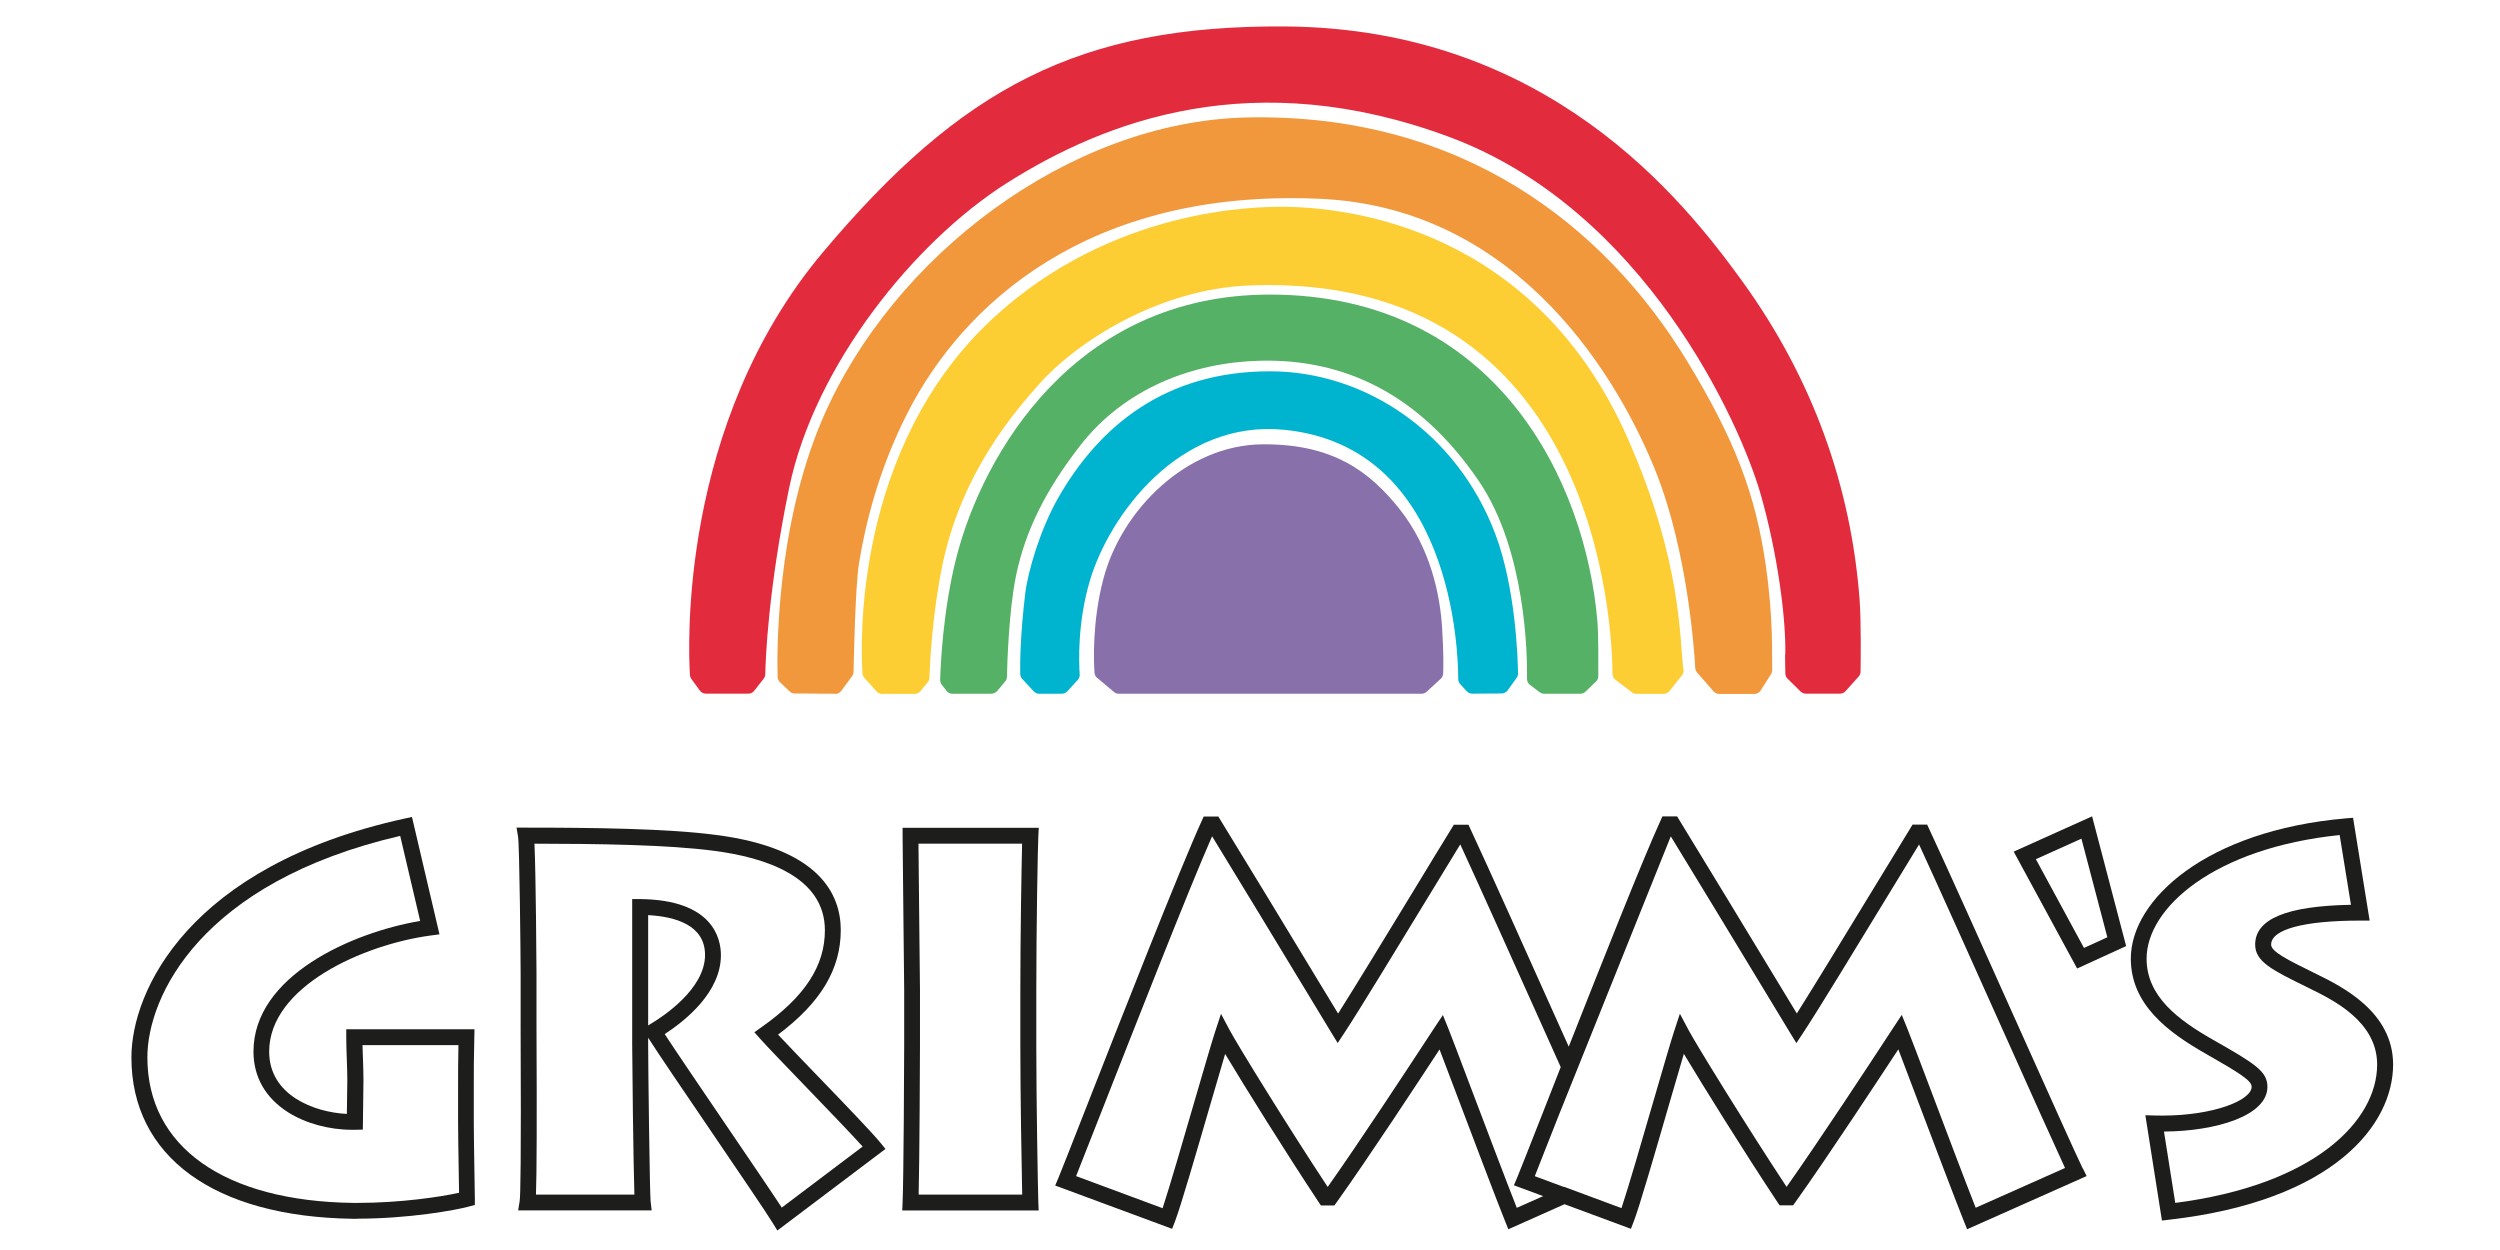 <svg height="141.73" width="283.46" viewBox="0 0 283.46 141.73" data-name="Ebene 1" id="Ebene_1" xmlns="http://www.w3.org/2000/svg">
  <defs>
    <style>
      .cls-1 {
        fill: #f1983d;
      }

      .cls-1, .cls-2, .cls-3, .cls-4, .cls-5, .cls-6, .cls-7 {
        stroke-width: 0px;
      }

      .cls-1, .cls-2, .cls-3, .cls-4, .cls-5, .cls-7 {
        fill-rule: evenodd;
      }

      .cls-2 {
        fill: #00b3cf;
      }

      .cls-3 {
        fill: #e32b3e;
      }

      .cls-4 {
        fill: #fcce33;
      }

      .cls-5 {
        fill: #55b165;
      }

      .cls-6 {
        fill: #1d1d1b;
      }

      .cls-7 {
        fill: #8870aa;
      }
    </style>
  </defs>
  <g>
    <path d="m40.52,138.19h-.53c-15.71-.22-25.09-7.06-25.09-18.3,0-7.53,6.52-21.71,30.94-27.07l.87-.19,3.12,13.31-.99.13c-7.61,1.02-18.32,5.77-18.32,13.17,0,4.93,5.07,6.88,8.81,7.06l.05-3.79c0-.84-.03-1.65-.06-2.46-.03-.82-.06-1.63-.06-2.45v-.9h14.54l-.02.92c-.06,2.28-.06,3.64-.06,5.37v4.28c0,1.27.04,3.49.07,5.45.02,1.44.05,2.69.05,3.22v.68l-.66.18c-1.55.43-6.89,1.38-12.67,1.38h0Zm4.84-43.41c-22.59,5.25-28.65,18.21-28.65,25.11,0,10.13,8.71,16.3,23.31,16.5h.51c4.94,0,9.5-.7,11.52-1.15,0-.63-.02-1.52-.04-2.49-.03-1.97-.07-4.19-.07-5.48v-4.28c0-1.49,0-2.72.04-4.49h-10.88c.01.49.03.99.05,1.48.03.83.06,1.67.06,2.54l-.07,5.56-.87.02c-.11,0-.23,0-.35,0-2.63,0-5.28-.73-7.28-2-2.55-1.63-3.9-4-3.9-6.87,0-8.59,11.2-13.51,18.9-14.81l-2.27-9.66h0Z" class="cls-6"></path>
    <path d="m88.15,139.54l-.52-.85c-.66-1.09-3.89-5.84-7.01-10.43-3.02-4.44-6.13-9.01-7.13-10.6v.76c0,2.42.18,16.94.28,17.81l.12,1.01h-1.01s-14.13,0-14.13,0l.17-1.05c.09-.52.18-4.37.11-19.76v-6.11c0-2.12-.13-14.45-.29-15.44l-.17-1.04h1.06c7.58,0,16.07.1,21.56.83,11.68,1.5,14.14,6.7,14.14,10.79,0,4.43-2.27,8.22-7.11,11.85,1,1.07,2.65,2.79,4.38,4.58,3.11,3.22,6.32,6.56,7.21,7.66l.59.72-12.26,9.25h0Zm-12.79-22.3c1.24,1.9,4.03,6.01,6.75,10.01,2.73,4.02,5.34,7.85,6.53,9.67l9.17-6.92c-1.33-1.47-4.05-4.3-6.5-6.84-2.23-2.32-4.34-4.5-5.11-5.37l-.67-.75.82-.58c4.9-3.45,7.18-6.94,7.18-10.98,0-6.11-6.84-8.27-12.57-9.01-5.16-.69-13.09-.8-20.36-.81.16,3.51.23,13.96.23,14.68v6.1c.05,10.45.03,16.62-.06,19.01h11.16c-.12-3.64-.25-15.4-.25-17.02v-16.49h.91c8.26.09,9.15,4.48,9.15,6.36,0,4.19-3.99,7.4-6.39,8.96h0Zm-1.87-13.48v12.51l.16-.1c1.48-.87,6.29-4.02,6.29-7.89,0-3.37-3.32-4.35-6.46-4.52h0Z" class="cls-6"></path>
    <path d="m117.77,137.25h-15.47l.04-.94c.12-2.54.18-16.29.18-17.77v-6.32c0-.46-.04-3.85-.08-7.53-.05-4.51-.1-9.16-.1-9.93v-.9h15.44l-.05.95c-.06,1.02-.23,10.39-.23,17.52v6.33c0,5.85.18,16.28.23,17.65l.04.94h0Zm-13.6-1.8h11.73c-.07-3.03-.21-11.67-.21-16.79v-6.33c0-6.12.13-13.9.2-16.67h-11.75c.01,1.77.06,5.57.09,9.01.04,3.69.08,7.09.08,7.55v6.32c0,1.41-.05,12.9-.15,16.91h0Z" class="cls-6"></path>
    <path d="m236.15,132.49c-.76-1.55-4-8.78-7.44-16.44-3.69-8.23-7.87-17.56-9.96-22.03l-.24-.52h-1.66l-.26.43c-.98,1.59-2.47,4.03-4.12,6.75-3.07,5.04-6.79,11.15-8.74,14.23-.47-.78-1.08-1.78-1.77-2.92-3.32-5.48-8.88-14.66-11.54-18.99l-.26-.43h-1.67l-.24.53c-1.93,4.22-6.54,15.84-10.38,25.57-.37-.82-.74-1.65-1.12-2.49-3.71-8.28-7.92-17.66-10.01-22.15l-.24-.52h-1.66l-.26.43c-.97,1.58-2.46,4.01-4.1,6.72-3.08,5.05-6.8,11.17-8.76,14.26-.5-.83-1.16-1.91-1.92-3.16-3.49-5.77-8.77-14.48-11.4-18.75l-.26-.43h-1.66l-.24.53c-2.44,5.35-9.19,22.53-13.21,32.79-1.59,4.06-2.75,7-3.02,7.65l-.37.87,13.26,4.91.32-.83c.65-1.69,2.41-7.76,3.97-13.12.64-2.2,1.26-4.33,1.72-5.88,2.15,3.59,6.85,11.14,10.59,16.78l.27.4h1.53l.27-.38c3.63-5.08,9.33-13.76,11.65-17.31.48,1.26,1.18,3.1,1.93,5.09,1.96,5.17,4.39,11.61,5.52,14.43l.35.87,6.37-2.84,7.53,2.79.32-.83c.65-1.69,2.41-7.76,3.96-13.12.64-2.21,1.26-4.33,1.72-5.89,2.15,3.59,6.85,11.14,10.59,16.78l.27.4h1.53l.27-.38c3.62-5.07,9.41-13.89,11.66-17.31.49,1.29,1.2,3.17,1.98,5.23,1.94,5.12,4.35,11.5,5.47,14.3l.35.87,13.55-6.03-.41-.84Zm-64.17,4.46c-1.23-3.12-3.39-8.84-5.17-13.53-1.29-3.42-2.31-6.11-2.57-6.75l-.64-1.58-.94,1.41c-.11.17-.39.6-.8,1.22-2.12,3.24-7.62,11.62-11.32,16.86-4.54-6.88-10.24-16.13-11.11-17.77l-.99-1.86-.66,2.01c-.4,1.23-1.3,4.32-2.34,7.89-1.28,4.41-2.84,9.77-3.62,12.14l-9.81-3.64c.52-1.3,1.48-3.74,2.69-6.83,3.8-9.67,10-25.49,12.73-31.7,2.78,4.54,7.78,12.78,10.84,17.84,1.22,2.02,2.18,3.6,2.66,4.39l.74,1.21.78-1.18c1.58-2.39,6.01-9.67,9.57-15.52,1.36-2.24,2.61-4.29,3.55-5.82,2.2,4.77,6.09,13.44,9.55,21.15.63,1.41,1.25,2.78,1.84,4.1-.67,1.69-1.3,3.3-1.87,4.77-1.62,4.12-2.79,7.1-3.07,7.76l-.37.87,3.32,1.23-2.97,1.32Zm5.33-2.37l-3.29-1.22c.52-1.31,1.5-3.79,2.73-6.93l12.69-31.6c2.82,4.6,7.88,12.95,10.98,18.07,1.15,1.9,2.06,3.4,2.52,4.16l.74,1.21.78-1.18c1.58-2.38,6-9.65,9.56-15.49,1.37-2.24,2.62-4.31,3.57-5.85,2.19,4.75,6.06,13.37,9.49,21.03,3.13,6.99,5.9,13.15,7.06,15.65l-10.13,4.51c-1.22-3.1-3.36-8.76-5.11-13.4-1.32-3.49-2.36-6.24-2.63-6.89l-.64-1.58-.94,1.42c-.1.15-.35.53-.7,1.07-1.93,2.95-7.65,11.67-11.42,17.01-4.54-6.88-10.24-16.13-11.11-17.77l-.99-1.86-.66,2.01c-.4,1.23-1.3,4.32-2.34,7.9-1.28,4.41-2.83,9.76-3.62,12.13l-4.1-1.52-2.42-.9Z" class="cls-6"></path>
    <path d="m235.51,109.81l-7.19-13.25,8.89-4,3.86,14.71-5.55,2.54h0Zm-4.68-12.4l5.46,10.07,2.65-1.21-2.94-11.18-5.17,2.33h0Z" class="cls-6"></path>
    <path d="m245.13,138.39l-1.88-11.94,1.09.03c.28,0,.55.01.83.01,5.8,0,10.13-1.73,10.13-3.27,0-.68-1.26-1.5-5.28-3.79-4.17-2.38-8.42-5.51-8.42-10.74,0-6.68,8.54-14.52,24.37-15.9l.83-.07,1.88,11.66h-1.06c-6.43,0-10.11,1-10.11,2.73,0,.8,1.93,1.75,4.84,3.18l.34.17c2.81,1.38,8.65,4.25,8.65,10.24,0,6.77-6.64,15.44-25.35,17.59l-.86.1h0Zm.23-10.1l1.28,8.1c15.81-2.04,22.89-9.3,22.89-15.69,0-4.87-4.97-7.31-7.64-8.62l-.34-.17c-3.9-1.91-5.85-2.87-5.85-4.8,0-2.91,3.55-4.39,10.86-4.52l-1.28-7.91c-14.23,1.47-21.89,8.26-21.89,14.02,0,4.3,3.61,6.95,7.51,9.18,4.81,2.73,6.19,3.6,6.19,5.35,0,3.29-5.87,5.04-11.74,5.07h0Z" class="cls-6"></path>
  </g>
  <g>
    <path d="m202.42,74.26c.11-4.09-.89-11.57-2.78-18.19-2.31-8.08-13.16-32.3-35.31-40.54-22.15-8.24-38.94-1.9-50.21,5.25-10.33,6.55-21.74,20.54-24.64,34.53-2.41,11.66-2.68,19.59-2.71,21.14,0,.18-.07.36-.18.5l-1.07,1.37c-.16.21-.41.33-.67.33h-4.81c-.27,0-.53-.13-.69-.35l-.96-1.32c-.09-.13-.15-.28-.16-.44-.18-2.75-1.37-28.41,15.12-47.99,15.64-18.57,28.96-25.72,52.39-25.55,29.74.21,45.09,19.63,51.75,28.81,8.14,11.22,12.41,23.53,13.36,36.2.18,2.38.13,6.92.11,8.15,0,.2-.08.4-.22.55l-1.49,1.66c-.16.18-.39.28-.63.28h-3.88c-.22-.01-.44-.1-.6-.26l-1.46-1.44c-.16-.16-.25-.37-.25-.59,0-.53-.04-1.58-.03-2.11Z" class="cls-3"></path>
    <path d="m94.67,78.66l-4.56-.03c-.21,0-.42-.08-.57-.23l-1.1-1.04c-.16-.15-.26-.37-.27-.59-.07-2.42-.26-16.85,5.1-29.3,7.9-18.38,27.94-33.68,48.02-34.15,24.46-.56,40.67,12.34,49.94,27.52,5.53,9.06,7.84,15.3,8.98,23.25.89,6.18.68,10.2.73,11.87,0,.19-.06.38-.17.54l-1.18,1.85c-.16.21-.41.33-.67.33h-3.99c-.25,0-.48-.11-.64-.29l-1.86-2.13c-.12-.14-.2-.32-.21-.5-.11-1.92-.87-13.24-4.48-22.29-3.97-9.93-15.21-29.9-38.07-30.93-26.44-1.19-40.57,12.15-46.73,24.2-3.4,6.64-4.83,12.82-5.54,17.11-.41,2.48-.59,10.75-.62,12.34,0,.18-.06.34-.17.48l-1.23,1.67c-.16.22-.42.35-.69.34Z" class="cls-1"></path>
    <path d="m99.37,78.38l-1.37-1.53c-.13-.14-.2-.31-.21-.5-.19-2.81-1.18-25.51,14.84-40.3,13.49-12.46,29.67-12.6,32.72-12.6,7.55,0,28.7,2.41,39.22,26.28,6.18,14.02,5.84,22.7,6.31,26.26.03.21-.05.42-.18.59l-1.4,1.77c-.16.2-.41.32-.66.32h-3.09c-.18,0-.36-.06-.51-.17l-1.87-1.42c-.21-.16-.33-.4-.34-.67-.02-4.56-1.32-45.53-41.06-44.05-10.48.39-19.75,6.45-23.97,11.22-2.59,2.93-8.69,9.82-10.9,20.28-1.21,5.71-1.48,11.65-1.52,12.99,0,.18-.07.36-.19.5l-.81,1c-.16.2-.4.32-.66.32h-3.72c-.24,0-.47-.1-.63-.28Z" class="cls-4"></path>
    <path d="m112.43,78.66h-4.44c-.26,0-.51-.12-.67-.33l-.54-.7c-.12-.15-.18-.34-.18-.54.04-1.44.29-7.85,1.85-13.93,2.99-11.64,13.38-29.76,35.53-29.76,25.78,0,35.83,21.35,37.14,37.07.13,1.54.11,5.08.1,6.2,0,.23-.09.44-.26.6l-1.19,1.15c-.16.15-.37.24-.59.24h-4.09c-.18,0-.36-.06-.51-.17l-1.1-.83c-.22-.16-.34-.42-.34-.69.04-2.42-.07-14.52-5.48-22.45-6.8-9.97-15.37-13.85-24.8-13.62-7.65.19-15.35,3.15-20.37,9.6-4,5.15-6.24,9.75-7.28,14.73-.83,3.98-1.01,10.11-1.04,11.52,0,.19-.07.38-.2.52l-.91,1.08c-.16.19-.4.3-.65.3Z" class="cls-5"></path>
    <path d="m120.39,78.66h-2.56c-.24,0-.46-.1-.62-.27l-1.31-1.42c-.14-.15-.22-.35-.22-.55-.02-.98-.03-4.15.56-9.08.32-2.65,1.74-7.36,3.71-10.83,4.71-8.28,12.25-14.41,24.05-14.41,10.84,0,21.24,7.02,25.55,18.46,2.32,6.17,2.55,14.21,2.57,15.8,0,.18-.05.36-.16.5l-1.02,1.42c-.16.22-.41.35-.68.35l-3.32.02c-.24,0-.47-.1-.63-.27l-.75-.82c-.14-.16-.22-.36-.22-.57,0-3.03-.61-26.38-19.74-28.26-11.94-1.17-19.8,9.74-21.99,16.99-1.47,4.87-1.28,9.46-1.19,10.74.02.23-.06.46-.22.63l-1.18,1.29c-.16.18-.39.28-.63.28Z" class="cls-2"></path>
    <path d="m124.4,76.87c-.18-.15-.28-.36-.3-.59-.09-1.28-.27-5.81,1.01-10.66,2.08-7.88,9.46-15.14,17.96-15.24,8-.09,12.22,3.05,15.64,7.37,3.46,4.37,4.57,9.59,4.81,13.53.18,2.96.14,4.48.11,5.1-.01.22-.11.43-.27.58l-1.61,1.48c-.16.14-.36.22-.57.22h-34.33c-.2,0-.39-.07-.54-.2l-1.89-1.59Z" class="cls-7"></path>
  </g>
</svg>